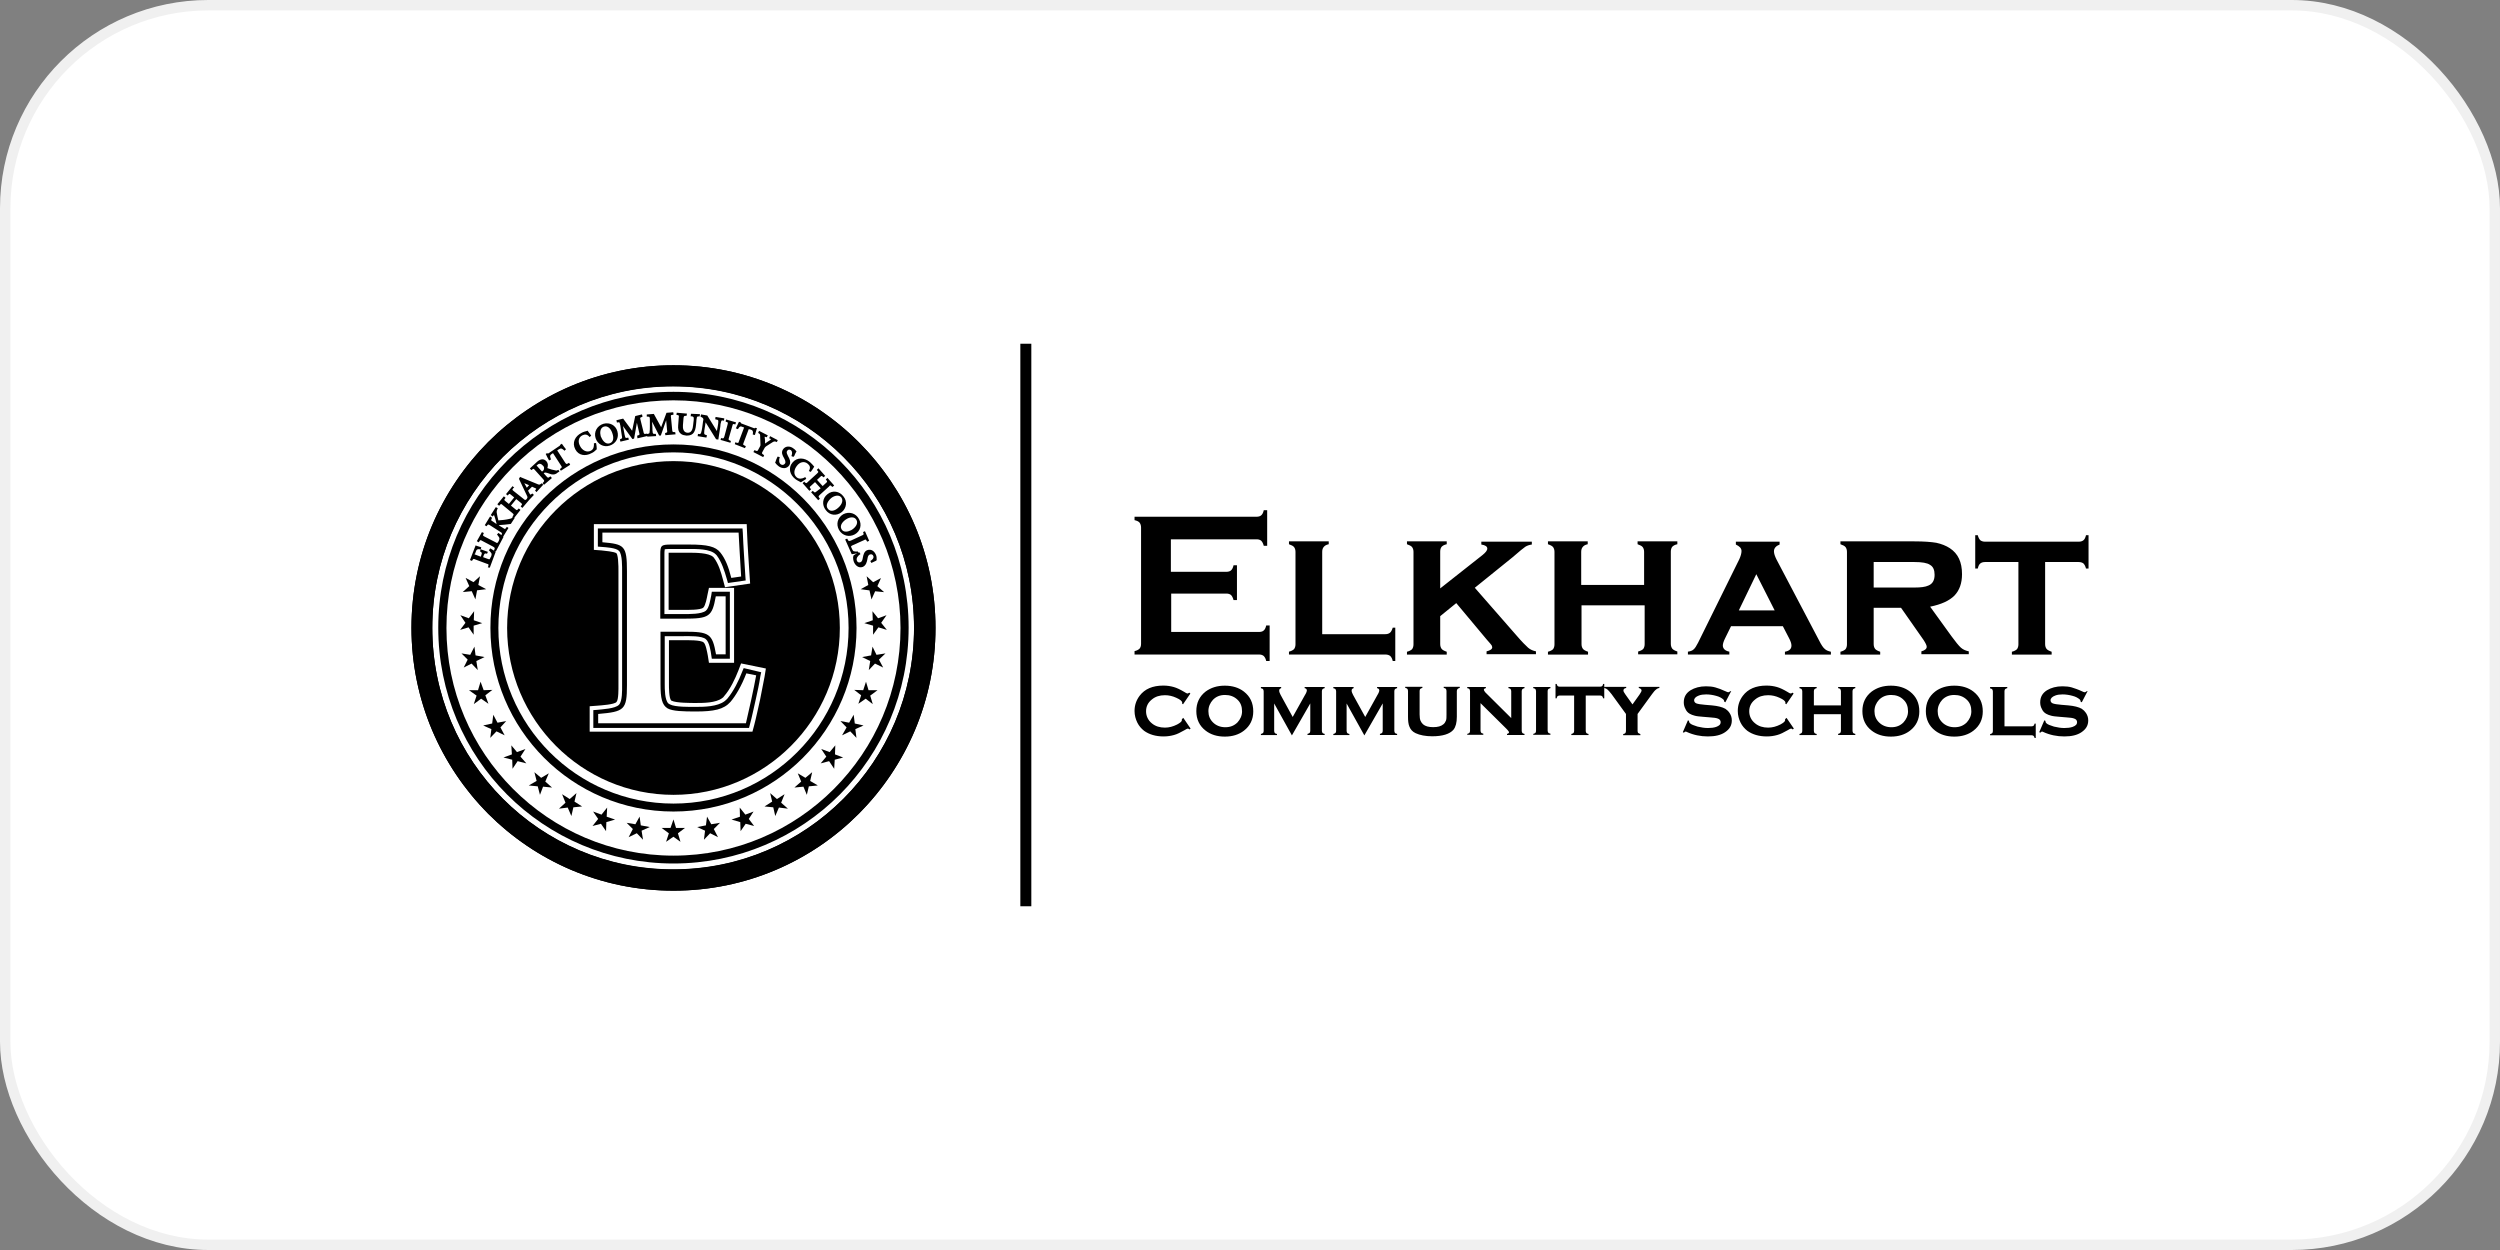 <svg xmlns="http://www.w3.org/2000/svg" width="240" height="120" viewBox="0 0 240 120" fill="none"><rect x="0" y="0" width="240" height="120" fill="#808080" stroke="none"/><rect x="0.5" y="0.5" width="239" height="119" rx="19.5" fill="white"></rect><rect x="0.5" y="0.5" width="239" height="119" rx="19.5" stroke="#F0F0F0"></rect><g clip-path="url(#clip0_7839_2874)"><path fill-rule="evenodd" clip-rule="evenodd" d="M112.435 57.029V60.667H120.878C121.069 60.667 121.229 60.614 121.313 60.53C121.42 60.446 121.504 60.286 121.557 60.042H121.886V63.459H121.557C121.504 63.215 121.42 63.078 121.313 62.971C121.206 62.887 121.069 62.834 120.878 62.834H108.916V62.506C109.16 62.452 109.297 62.368 109.404 62.262C109.488 62.155 109.542 62.017 109.542 61.796V50.644C109.542 50.453 109.488 50.293 109.404 50.179C109.32 50.072 109.16 49.988 108.916 49.934V49.606H120.641C120.832 49.606 120.992 49.553 121.076 49.469C121.183 49.385 121.267 49.225 121.321 48.981H121.649V52.398H121.321C121.267 52.185 121.183 52.017 121.076 51.91C120.97 51.826 120.832 51.773 120.641 51.773H112.404V54.893H117.74C117.931 54.893 118.092 54.839 118.176 54.755C118.282 54.672 118.366 54.511 118.42 54.267H118.748V57.608H118.42C118.366 57.395 118.282 57.227 118.176 57.12C118.069 57.036 117.931 56.983 117.74 56.983H112.435V57.029ZM126.916 60.881H132.978C133.191 60.881 133.329 60.828 133.436 60.744C133.543 60.66 133.627 60.499 133.703 60.255H133.947V63.459H133.703C133.65 63.215 133.566 63.078 133.459 62.971C133.352 62.887 133.191 62.834 133.001 62.834H123.741V62.559C123.954 62.506 124.122 62.422 124.229 62.315C124.313 62.208 124.367 62.04 124.367 61.857V52.978C124.367 52.787 124.313 52.627 124.229 52.52C124.145 52.414 123.985 52.33 123.741 52.246V51.971H127.558V52.246C127.313 52.299 127.176 52.383 127.069 52.52C126.985 52.627 126.932 52.764 126.932 52.978V60.881H126.916ZM139.802 57.898L138.26 59.149V61.834C138.26 62.025 138.314 62.185 138.398 62.292C138.482 62.399 138.642 62.483 138.886 62.567V62.841H135.069V62.567C135.283 62.513 135.451 62.429 135.558 62.323C135.642 62.216 135.695 62.048 135.695 61.865V52.978C135.695 52.787 135.642 52.627 135.558 52.52C135.474 52.414 135.314 52.33 135.069 52.246V51.971H138.886V52.246C138.642 52.299 138.505 52.383 138.398 52.49C138.314 52.597 138.26 52.734 138.26 52.955V56.487L142.322 53.283C142.619 53.039 142.78 52.849 142.78 52.658C142.78 52.467 142.589 52.33 142.207 52.276V52.002H147.055V52.276C146.81 52.307 146.597 52.383 146.429 52.49C146.268 52.597 145.864 52.925 145.207 53.497L141.581 56.426L145.589 61.011C146.1 61.606 146.482 61.987 146.696 62.178C146.91 62.368 147.185 62.475 147.452 62.529V62.803H142.711V62.529C143.062 62.445 143.253 62.315 143.253 62.147C143.253 62.094 143.223 62.01 143.2 61.956C143.169 61.903 143.009 61.712 142.742 61.415L139.802 57.898ZM157.864 58.112H151.826V61.834C151.826 62.025 151.879 62.185 151.963 62.292C152.047 62.399 152.208 62.483 152.452 62.567V62.841H148.604V62.567C148.818 62.513 148.986 62.429 149.093 62.323C149.177 62.216 149.23 62.048 149.23 61.865V52.978C149.23 52.787 149.177 52.627 149.093 52.52C149.009 52.414 148.849 52.33 148.604 52.246V51.971H152.421V52.246C152.177 52.299 152.04 52.383 151.933 52.52C151.849 52.627 151.795 52.764 151.795 52.978V56.151H157.834V52.978C157.834 52.787 157.78 52.627 157.696 52.52C157.612 52.414 157.452 52.33 157.208 52.246V51.971H161.025V52.246C160.781 52.299 160.643 52.383 160.536 52.49C160.452 52.597 160.399 52.764 160.399 52.955V61.804C160.399 61.995 160.452 62.155 160.536 62.269C160.62 62.376 160.781 62.46 161.025 62.544V62.819H157.261V62.544C157.475 62.49 157.643 62.407 157.75 62.3C157.834 62.193 157.887 62.025 157.887 61.842V58.12H157.864V58.112ZM171.155 60.118H166.178L165.605 61.285C165.468 61.56 165.391 61.804 165.391 61.964C165.391 62.262 165.605 62.483 166.017 62.559V62.834H162.04V62.559C162.284 62.529 162.475 62.452 162.582 62.346C162.72 62.239 162.849 62.017 163.017 61.697L166.972 53.688C167.109 53.39 167.185 53.115 167.185 52.902C167.185 52.627 166.995 52.444 166.643 52.276V52.002H170.842V52.276C170.491 52.414 170.3 52.627 170.3 52.925C170.3 53.138 170.384 53.39 170.544 53.71L174.629 61.476C174.842 61.911 175.033 62.185 175.171 62.292C175.308 62.429 175.499 62.506 175.766 62.567V62.841H171.354V62.567C171.789 62.483 171.98 62.292 171.98 61.972C171.98 61.781 171.896 61.537 171.735 61.239L171.155 60.118ZM170.369 58.6L168.605 55.122L166.926 58.6H170.369ZM179.873 58.386V61.834C179.873 62.025 179.927 62.185 180.011 62.292C180.094 62.399 180.255 62.483 180.499 62.567V62.841H176.682V62.567C176.896 62.513 177.064 62.429 177.171 62.323C177.255 62.216 177.308 62.048 177.308 61.865V52.978C177.308 52.787 177.255 52.627 177.171 52.52C177.087 52.414 176.926 52.33 176.682 52.246V51.971H183.774C184.698 51.971 185.4 52.025 185.889 52.108C186.377 52.215 186.812 52.383 187.186 52.627C187.973 53.146 188.354 53.955 188.354 55.122C188.354 55.991 188.11 56.67 187.622 57.181C187.133 57.669 186.377 58.02 185.293 58.242L187.354 61.094C187.736 61.613 188.034 61.987 188.248 62.178C188.461 62.368 188.736 62.475 189.003 62.529V62.803H184.453V62.529C184.782 62.445 184.965 62.285 184.965 62.094C184.965 61.956 184.858 61.743 184.667 61.445L182.499 58.348H179.873V58.386ZM179.873 56.403H183.797C184.392 56.403 184.828 56.35 185.125 56.212C185.53 56.052 185.721 55.694 185.721 55.183C185.721 54.717 185.583 54.397 185.286 54.229C185.018 54.038 184.499 53.955 183.797 53.955H179.873V56.403ZM196.332 53.955V61.834C196.332 62.025 196.385 62.185 196.469 62.292C196.553 62.399 196.714 62.483 196.958 62.567V62.841H193.141V62.567C193.355 62.513 193.523 62.429 193.629 62.323C193.713 62.216 193.767 62.048 193.767 61.865V53.955H190.568C190.355 53.955 190.217 54.008 190.11 54.092C190.003 54.176 189.919 54.336 189.866 54.58H189.622V51.376H189.866C189.919 51.59 190.003 51.758 190.11 51.864C190.217 51.948 190.377 52.002 190.568 52.002H199.553C199.767 52.002 199.905 51.948 200.011 51.864C200.118 51.781 200.202 51.62 200.256 51.376H200.5V54.58H200.256C200.202 54.367 200.118 54.199 200.011 54.092C199.905 54.008 199.744 53.955 199.553 53.955H196.332Z" fill="black"></path><path fill-rule="evenodd" clip-rule="evenodd" d="M113.595 68.913L114.297 69.943L114.191 70.027C114.137 69.974 114.084 69.943 114.03 69.943C113.977 69.943 113.87 69.997 113.702 70.103C113.32 70.317 113 70.485 112.702 70.561C112.404 70.645 112.076 70.698 111.702 70.698C110.946 70.698 110.32 70.508 109.832 70.157C109.564 69.943 109.343 69.692 109.183 69.371C109.022 69.043 108.916 68.662 108.916 68.257C108.916 67.716 109.076 67.228 109.404 66.793C109.893 66.144 110.648 65.816 111.679 65.816C112.061 65.816 112.381 65.87 112.679 65.954C112.977 66.038 113.305 66.198 113.679 66.419C113.839 66.526 113.946 66.579 114.007 66.579C114.038 66.579 114.091 66.549 114.168 66.495L114.275 66.579L113.572 67.609L113.488 67.556C113.488 67.525 113.488 67.502 113.488 67.502C113.488 67.472 113.488 67.449 113.488 67.449C113.488 67.312 113.297 67.151 112.916 66.984C112.565 66.823 112.213 66.74 111.832 66.74C111.32 66.74 110.908 66.877 110.587 67.144C110.206 67.441 110.022 67.823 110.022 68.28C110.022 68.738 110.213 69.15 110.587 69.448C110.916 69.722 111.343 69.852 111.832 69.852C112.236 69.852 112.618 69.745 113 69.554C113.297 69.394 113.458 69.257 113.458 69.15C113.458 69.15 113.458 69.097 113.458 69.043L113.595 68.913ZM117.58 65.824C118.313 65.824 118.931 66.015 119.42 66.396C120.015 66.862 120.313 67.479 120.313 68.296C120.313 69.058 120.015 69.684 119.42 70.142C118.931 70.523 118.313 70.714 117.58 70.714C116.847 70.714 116.229 70.523 115.74 70.142C115.145 69.684 114.847 69.058 114.847 68.265C114.847 67.479 115.145 66.854 115.74 66.389C116.252 66.015 116.847 65.824 117.58 65.824ZM117.603 66.717C117.114 66.717 116.74 66.877 116.443 67.182C116.175 67.479 116.007 67.83 116.007 68.265C116.007 68.7 116.145 69.051 116.443 69.348C116.74 69.646 117.145 69.814 117.633 69.814C118.122 69.814 118.496 69.653 118.801 69.348C119.069 69.051 119.237 68.7 119.237 68.288C119.237 67.823 119.099 67.449 118.801 67.174C118.473 66.854 118.061 66.717 117.603 66.717ZM124.023 70.599L122.321 67.533V70.165C122.321 70.248 122.351 70.325 122.374 70.355C122.405 70.409 122.481 70.439 122.588 70.462V70.569H121.046V70.462C121.153 70.431 121.206 70.409 121.26 70.355C121.29 70.302 121.313 70.248 121.313 70.165V66.366C121.313 66.282 121.283 66.206 121.26 66.175C121.229 66.122 121.153 66.091 121.046 66.068V65.954H122.993V66.061C122.855 66.114 122.802 66.167 122.802 66.305C122.802 66.411 122.855 66.549 122.939 66.709L124.099 68.83L125.267 66.74C125.405 66.526 125.458 66.358 125.458 66.274C125.458 66.167 125.374 66.083 125.245 66.061V65.954H127.168V66.061C127.061 66.091 127.008 66.114 126.955 66.167C126.924 66.221 126.901 66.274 126.901 66.358V70.157C126.901 70.241 126.932 70.317 126.955 70.348C126.985 70.401 127.061 70.431 127.168 70.454V70.561H125.519V70.454C125.626 70.424 125.68 70.401 125.733 70.348C125.764 70.294 125.787 70.241 125.787 70.157V67.525L124.023 70.599ZM130.978 70.599L129.275 67.533V70.165C129.275 70.248 129.306 70.325 129.329 70.355C129.359 70.409 129.436 70.439 129.542 70.462V70.569H128V70.462C128.107 70.431 128.161 70.409 128.214 70.355C128.245 70.302 128.268 70.248 128.268 70.165V66.366C128.268 66.282 128.237 66.206 128.214 66.175C128.184 66.122 128.107 66.091 128 66.068V65.954H129.947V66.061C129.81 66.114 129.756 66.167 129.756 66.305C129.756 66.411 129.81 66.549 129.894 66.709L131.062 68.83L132.222 66.74C132.359 66.526 132.413 66.358 132.413 66.274C132.413 66.167 132.329 66.083 132.199 66.061V65.954H134.123V66.061C134.016 66.091 133.963 66.114 133.909 66.167C133.879 66.221 133.856 66.274 133.856 66.358V70.157C133.856 70.241 133.886 70.317 133.909 70.348C133.94 70.401 134.016 70.431 134.123 70.454V70.561H132.474V70.454C132.581 70.424 132.634 70.401 132.688 70.348C132.718 70.294 132.741 70.241 132.741 70.157V67.525L130.978 70.599ZM139.856 66.335V68.807C139.856 69.379 139.749 69.783 139.528 70.058C139.177 70.462 138.497 70.683 137.497 70.683C136.848 70.683 136.306 70.576 135.902 70.386C135.604 70.248 135.413 70.035 135.306 69.76C135.199 69.516 135.169 69.188 135.169 68.807V66.335C135.169 66.251 135.138 66.175 135.115 66.144C135.085 66.091 135.008 66.061 134.901 66.038V65.931H136.55V66.038C136.444 66.068 136.39 66.091 136.337 66.144C136.306 66.198 136.283 66.251 136.283 66.335V68.585C136.283 68.86 136.314 69.051 136.367 69.18C136.421 69.318 136.505 69.425 136.611 69.531C136.825 69.722 137.154 69.806 137.589 69.806C138.024 69.806 138.344 69.722 138.566 69.531C138.673 69.448 138.757 69.318 138.81 69.18C138.864 69.043 138.864 68.853 138.864 68.585V66.335C138.864 66.251 138.833 66.175 138.81 66.144C138.78 66.091 138.703 66.061 138.596 66.038V65.931H140.138V66.038C140.032 66.068 139.978 66.091 139.925 66.144C139.886 66.206 139.856 66.259 139.856 66.335ZM142.131 67.502V70.134C142.131 70.218 142.161 70.294 142.184 70.325C142.215 70.378 142.291 70.409 142.398 70.431V70.538H140.856V70.454C140.963 70.424 141.016 70.401 141.07 70.348C141.1 70.294 141.123 70.241 141.123 70.157V66.358C141.123 66.274 141.093 66.198 141.07 66.167C141.039 66.114 140.963 66.083 140.856 66.061V65.954H142.642V66.061C142.505 66.091 142.451 66.144 142.451 66.221C142.451 66.274 142.505 66.358 142.589 66.465L145.078 68.936V66.358C145.078 66.274 145.047 66.198 145.024 66.167C144.994 66.114 144.917 66.083 144.81 66.061V65.954H146.352V66.061C146.246 66.091 146.192 66.114 146.139 66.167C146.108 66.221 146.085 66.274 146.085 66.358V70.157C146.085 70.241 146.116 70.317 146.139 70.348C146.169 70.401 146.246 70.431 146.352 70.454V70.561H144.673V70.454C144.81 70.424 144.864 70.371 144.864 70.294C144.864 70.264 144.833 70.21 144.81 70.187C144.78 70.134 144.703 70.05 144.597 69.943L142.131 67.502ZM148.574 66.335V70.134C148.574 70.218 148.604 70.294 148.627 70.325C148.658 70.378 148.734 70.409 148.841 70.431V70.538H147.192V70.454C147.299 70.424 147.352 70.401 147.406 70.348C147.436 70.294 147.459 70.241 147.459 70.157V66.358C147.459 66.274 147.429 66.198 147.406 66.167C147.375 66.114 147.299 66.083 147.192 66.061V65.954H148.841V66.061C148.734 66.091 148.681 66.114 148.627 66.167C148.604 66.206 148.574 66.259 148.574 66.335ZM152.231 66.77V70.165C152.231 70.248 152.261 70.325 152.284 70.355C152.315 70.409 152.391 70.439 152.498 70.462V70.569H150.849V70.462C150.956 70.431 151.009 70.409 151.063 70.355C151.093 70.302 151.116 70.248 151.116 70.165V66.77H149.734C149.65 66.77 149.574 66.8 149.543 66.823C149.49 66.854 149.459 66.93 149.437 67.037H149.33V65.656H149.437C149.467 65.763 149.49 65.816 149.543 65.87C149.597 65.9 149.65 65.923 149.734 65.923H153.605C153.689 65.923 153.765 65.893 153.796 65.87C153.849 65.839 153.879 65.763 153.902 65.656H154.009V67.037H153.902C153.872 66.93 153.849 66.877 153.796 66.823C153.742 66.793 153.689 66.77 153.605 66.77H152.231ZM157.208 68.54L158.59 66.64C158.75 66.427 158.857 66.289 158.971 66.206C159.055 66.122 159.162 66.068 159.3 66.045V65.939H157.322V66.045C157.513 66.099 157.59 66.183 157.59 66.289C157.59 66.343 157.536 66.48 157.399 66.671L156.719 67.624L156.04 66.671C155.902 66.48 155.849 66.373 155.849 66.289C155.849 66.152 155.933 66.076 156.116 66.045V65.939H154.002V66.045C154.139 66.076 154.246 66.129 154.33 66.206C154.414 66.289 154.544 66.419 154.712 66.64L156.093 68.54V70.172C156.093 70.256 156.063 70.332 156.04 70.363C156.009 70.416 155.933 70.447 155.826 70.47V70.576H157.475V70.47C157.368 70.439 157.315 70.386 157.261 70.363C157.231 70.309 157.208 70.256 157.208 70.172V68.54ZM166.201 66.335L165.636 67.418L165.529 67.365C165.529 67.281 165.498 67.205 165.445 67.151C165.285 67.014 165.063 66.877 164.743 66.8C164.445 66.717 164.117 66.663 163.796 66.663C163.529 66.663 163.285 66.694 163.094 66.77C162.796 66.877 162.636 67.045 162.636 67.228C162.636 67.365 162.72 67.472 162.849 67.525C162.987 67.579 163.285 67.632 163.689 67.662L164.338 67.716C164.903 67.769 165.338 67.876 165.636 68.044C165.796 68.151 165.934 68.288 166.04 68.448C166.178 68.662 166.254 68.883 166.254 69.158C166.254 69.646 166.04 69.997 165.605 70.294C165.201 70.569 164.659 70.698 163.956 70.698C163.254 70.698 162.575 70.561 161.926 70.264C161.872 70.233 161.842 70.233 161.819 70.233C161.765 70.233 161.712 70.264 161.658 70.34L161.552 70.287L162.04 69.15L162.147 69.203C162.147 69.234 162.147 69.234 162.147 69.234C162.147 69.318 162.178 69.371 162.231 69.425C162.368 69.562 162.613 69.638 162.964 69.753C163.315 69.837 163.643 69.89 163.964 69.89C164.262 69.89 164.529 69.859 164.75 69.783C165.048 69.676 165.185 69.539 165.185 69.325C165.185 69.165 165.079 69.028 164.888 68.975C164.75 68.921 164.506 68.891 164.155 68.868L163.506 68.814C163.155 68.784 162.88 68.761 162.697 68.707C162.506 68.654 162.346 68.601 162.208 68.517C162.017 68.41 161.88 68.242 161.804 68.059C161.697 67.868 161.643 67.655 161.643 67.434C161.643 66.915 161.857 66.541 162.292 66.266C162.697 66.022 163.185 65.885 163.781 65.885C164.109 65.885 164.407 65.916 164.674 65.992C164.941 66.068 165.269 66.183 165.674 66.373C165.781 66.427 165.865 66.457 165.918 66.457C165.972 66.457 166.025 66.427 166.079 66.373L166.201 66.335ZM171.506 68.913L172.209 69.943L172.102 70.027C172.048 69.974 171.995 69.943 171.941 69.943C171.888 69.943 171.781 69.997 171.613 70.103C171.231 70.317 170.911 70.485 170.613 70.561C170.315 70.645 169.987 70.698 169.613 70.698C168.857 70.698 168.231 70.508 167.743 70.157C167.476 69.943 167.254 69.692 167.094 69.371C166.934 69.043 166.827 68.662 166.827 68.257C166.827 67.716 166.987 67.228 167.315 66.793C167.804 66.144 168.56 65.816 169.59 65.816C169.972 65.816 170.292 65.87 170.59 65.954C170.888 66.038 171.216 66.198 171.59 66.419C171.751 66.526 171.857 66.579 171.919 66.579C171.949 66.579 172.002 66.549 172.079 66.495L172.186 66.579L171.483 67.609L171.399 67.556C171.399 67.525 171.399 67.502 171.399 67.502C171.399 67.472 171.399 67.449 171.399 67.449C171.399 67.312 171.209 67.151 170.827 66.984C170.476 66.823 170.125 66.74 169.743 66.74C169.231 66.74 168.819 66.877 168.499 67.144C168.117 67.441 167.926 67.823 167.926 68.28C167.926 68.738 168.117 69.15 168.499 69.448C168.827 69.722 169.254 69.852 169.743 69.852C170.147 69.852 170.529 69.745 170.911 69.554C171.209 69.394 171.369 69.257 171.369 69.15C171.369 69.15 171.369 69.097 171.369 69.043L171.506 68.913ZM176.728 68.563H174.132V70.165C174.132 70.248 174.163 70.325 174.186 70.355C174.216 70.409 174.293 70.439 174.4 70.462V70.569H172.751V70.462C172.857 70.431 172.911 70.409 172.964 70.355C172.995 70.302 173.018 70.248 173.018 70.165V66.366C173.018 66.282 172.987 66.206 172.964 66.175C172.934 66.122 172.857 66.091 172.751 66.068V65.954H174.4V66.061C174.293 66.091 174.239 66.114 174.186 66.167C174.155 66.221 174.132 66.274 174.132 66.358V67.716H176.728V66.358C176.728 66.274 176.697 66.198 176.674 66.167C176.644 66.114 176.568 66.083 176.461 66.061V65.954H178.11V66.061C178.003 66.091 177.949 66.114 177.896 66.167C177.865 66.221 177.842 66.274 177.842 66.358V70.157C177.842 70.241 177.873 70.317 177.896 70.348C177.926 70.401 178.003 70.431 178.11 70.454V70.561H176.461V70.454C176.568 70.424 176.621 70.401 176.674 70.348C176.705 70.294 176.728 70.241 176.728 70.157V68.563ZM181.522 65.824C182.255 65.824 182.873 66.015 183.362 66.396C183.957 66.862 184.255 67.479 184.255 68.296C184.255 69.058 183.957 69.684 183.362 70.142C182.873 70.523 182.255 70.714 181.522 70.714C180.789 70.714 180.171 70.523 179.682 70.142C179.087 69.684 178.789 69.058 178.789 68.265C178.789 67.479 179.087 66.854 179.682 66.389C180.194 66.015 180.789 65.824 181.522 65.824ZM181.553 66.717C181.064 66.717 180.69 66.877 180.385 67.182C180.117 67.479 179.949 67.83 179.949 68.265C179.949 68.7 180.087 69.051 180.385 69.348C180.682 69.646 181.087 69.814 181.575 69.814C182.064 69.814 182.438 69.653 182.736 69.348C183.003 69.051 183.171 68.7 183.171 68.288C183.171 67.823 183.034 67.449 182.736 67.174C182.415 66.854 182.011 66.717 181.553 66.717ZM187.614 65.824C188.347 65.824 188.965 66.015 189.454 66.396C190.049 66.862 190.347 67.479 190.347 68.296C190.347 69.058 190.049 69.684 189.454 70.142C188.965 70.523 188.347 70.714 187.614 70.714C186.881 70.714 186.263 70.523 185.774 70.142C185.179 69.684 184.881 69.058 184.881 68.265C184.881 67.479 185.179 66.854 185.774 66.389C186.263 66.015 186.881 65.824 187.614 65.824ZM187.614 66.717C187.125 66.717 186.751 66.877 186.454 67.182C186.186 67.479 186.018 67.83 186.018 68.265C186.018 68.7 186.156 69.051 186.454 69.348C186.751 69.646 187.156 69.814 187.644 69.814C188.133 69.814 188.507 69.653 188.812 69.348C189.08 69.051 189.248 68.7 189.248 68.288C189.248 67.823 189.11 67.449 188.812 67.174C188.477 66.854 188.072 66.717 187.614 66.717ZM192.431 69.73H195.026C195.11 69.73 195.187 69.699 195.217 69.676C195.248 69.646 195.301 69.57 195.324 69.463H195.431V70.851H195.324C195.294 70.744 195.271 70.691 195.217 70.638C195.164 70.607 195.11 70.584 195.026 70.584H191.049V70.477C191.156 70.447 191.21 70.424 191.263 70.371C191.293 70.317 191.316 70.264 191.316 70.18V66.381C191.316 66.297 191.286 66.221 191.263 66.19C191.232 66.137 191.156 66.106 191.049 66.083V65.954H192.698V66.061C192.591 66.091 192.538 66.114 192.484 66.167C192.454 66.221 192.431 66.274 192.431 66.358V69.73ZM200.416 66.335L199.851 67.418L199.744 67.365C199.744 67.281 199.714 67.205 199.66 67.151C199.5 67.014 199.279 66.877 198.958 66.8C198.66 66.717 198.332 66.663 198.011 66.663C197.744 66.663 197.5 66.694 197.309 66.77C197.011 66.877 196.851 67.045 196.851 67.228C196.851 67.365 196.935 67.472 197.065 67.525C197.202 67.579 197.5 67.632 197.904 67.662L198.553 67.716C199.126 67.769 199.553 67.876 199.851 68.044C200.011 68.151 200.149 68.288 200.256 68.448C200.393 68.662 200.47 68.883 200.47 69.158C200.47 69.646 200.256 69.997 199.821 70.294C199.416 70.569 198.874 70.698 198.172 70.698C197.469 70.698 196.79 70.561 196.141 70.264C196.088 70.233 196.057 70.233 196.034 70.233C195.981 70.233 195.927 70.264 195.874 70.34L195.767 70.287L196.256 69.15L196.362 69.203C196.362 69.234 196.362 69.234 196.362 69.234C196.362 69.318 196.393 69.371 196.446 69.425C196.584 69.562 196.828 69.638 197.179 69.753C197.53 69.837 197.859 69.89 198.179 69.89C198.477 69.89 198.744 69.859 198.966 69.783C199.263 69.676 199.401 69.539 199.401 69.325C199.401 69.165 199.294 69.028 199.103 68.975C198.966 68.921 198.721 68.891 198.37 68.868L197.721 68.814C197.37 68.784 197.095 68.761 196.912 68.707C196.721 68.654 196.561 68.601 196.424 68.517C196.233 68.41 196.095 68.242 196.019 68.059C195.912 67.868 195.859 67.655 195.859 67.434C195.859 66.915 196.072 66.541 196.507 66.266C196.912 66.022 197.401 65.885 197.996 65.885C198.324 65.885 198.622 65.916 198.889 65.992C199.156 66.076 199.485 66.183 199.889 66.373C199.996 66.427 200.08 66.457 200.134 66.457C200.187 66.457 200.24 66.427 200.294 66.373L200.416 66.335Z" fill="black"></path><path d="M99.007 33H97.953V87H99.007V33Z" fill="black"></path><path d="M64.654 35.067C71.585 35.067 77.868 37.89 82.441 42.452C86.991 47.013 89.808 53.314 89.808 60.286C89.808 67.236 86.991 73.536 82.441 78.121C77.891 82.683 71.608 85.505 64.654 85.505C57.699 85.505 51.44 82.683 46.867 78.121C42.317 73.529 39.5 67.205 39.5 60.256C39.5 53.276 42.317 47.005 46.867 42.421C51.409 37.89 57.692 35.067 64.654 35.067ZM80.975 43.863C76.807 39.682 71.013 37.074 64.623 37.074C58.234 37.074 52.47 39.652 48.271 43.863C44.103 48.074 41.5 53.856 41.5 60.263C41.5 66.671 44.073 72.453 48.271 76.664C52.44 80.844 58.234 83.453 64.623 83.453C71.013 83.453 76.777 80.875 80.975 76.664C85.143 72.484 87.747 66.671 87.747 60.263C87.747 53.856 85.174 48.066 80.975 43.863Z" fill="black"></path><path d="M62.135 41.658H62.165C62.272 41.628 62.356 41.628 62.356 41.521C62.387 41.33 62.387 41.139 62.387 40.949V40.323C62.387 40.27 62.387 40.049 62.333 40.026C62.303 39.995 62.173 39.995 62.142 39.995H62.089V39.789L62.768 39.736L63.471 41.01L63.982 39.629L64.631 39.576L64.662 39.789L64.608 39.82C64.364 39.85 64.394 39.85 64.417 40.094L64.524 41.208C64.555 41.452 64.524 41.483 64.768 41.483H64.822L64.852 41.696L63.875 41.78L63.845 41.567H63.875C64.089 41.513 64.066 41.483 64.036 41.269L63.952 40.346L63.44 41.811H63.28L62.6 40.483L62.631 41.056C62.631 41.216 62.631 41.384 62.661 41.544C62.692 41.681 62.799 41.651 62.906 41.651H62.959L62.99 41.864L62.15 41.917L62.12 41.864L61.196 42.078L61.165 41.834L61.219 41.803C61.432 41.75 61.41 41.719 61.356 41.506L61.142 40.583L60.875 42.101L60.715 42.154L59.806 40.903L59.913 41.475C59.944 41.635 59.967 41.803 60.02 41.963C60.051 42.07 60.157 42.047 60.264 42.017H60.318L60.371 42.207L59.562 42.398L59.509 42.184L59.562 42.154C59.646 42.123 59.722 42.101 59.722 41.994C59.692 41.803 59.669 41.612 59.638 41.452L59.554 40.857C59.524 40.804 59.501 40.583 59.471 40.56C59.417 40.529 59.31 40.529 59.28 40.56H59.226L59.173 40.346L59.822 40.186L60.684 41.353L60.982 39.942L61.631 39.782L61.684 39.995L61.631 40.026C61.417 40.11 61.44 40.079 61.493 40.323L61.761 41.407C61.814 41.62 61.791 41.681 62.028 41.651L62.081 41.62L62.135 41.658ZM49.378 49.698L49.409 49.729L49.058 50.27L49.027 50.301C48.645 50.354 48.294 50.385 47.943 50.408C47.913 50.408 47.89 50.408 47.89 50.438L48.294 50.682C48.485 50.82 48.485 50.82 48.623 50.629L48.653 50.575L48.813 50.682L48.302 51.521L48.111 51.415L48.142 51.361C48.226 51.17 48.195 51.17 48.035 51.064L47.058 50.438C46.867 50.331 46.867 50.301 46.729 50.492L46.699 50.522L46.539 50.415L47.05 49.576L47.241 49.714L47.21 49.767C47.126 49.958 47.126 49.958 47.317 50.065L47.668 50.309C47.668 50.255 47.638 50.171 47.638 50.148C47.584 49.935 47.531 49.714 47.447 49.5C47.447 49.469 47.416 49.469 47.416 49.447C47.386 49.447 47.386 49.477 47.386 49.477L47.302 49.584L47.111 49.447L47.6 48.684L47.791 48.791L47.76 48.844C47.676 49.035 47.653 49.119 47.707 49.332C47.737 49.546 47.791 49.736 47.844 49.958C48.195 49.927 48.546 49.904 48.875 49.82C49.012 49.79 49.119 49.79 49.203 49.66L49.233 49.63L49.203 49.599L49.233 49.546C49.34 49.386 49.34 49.386 49.18 49.248L48.256 48.485C48.096 48.348 48.096 48.348 47.959 48.516L47.905 48.546L47.745 48.409L48.371 47.646L48.531 47.784L48.501 47.837C48.363 47.997 48.394 47.997 48.554 48.135L48.852 48.379L49.363 47.753L49.065 47.509C48.905 47.372 48.905 47.372 48.768 47.539L48.737 47.57L48.577 47.433L49.203 46.67L49.363 46.807L49.279 46.861C49.142 47.021 49.172 47.021 49.333 47.158L50.256 47.89C50.417 48.028 50.417 48.028 50.554 47.921C50.691 47.73 50.638 47.707 50.554 47.517L49.821 45.968L49.928 45.777L49.981 45.808C50.493 46.022 51.035 46.243 51.554 46.456C51.745 46.54 51.798 46.563 51.959 46.426L52.012 46.395L52.15 46.533L51.501 47.242L51.363 47.082L51.394 47.051C51.424 47.021 51.478 46.944 51.478 46.914C51.447 46.883 51.424 46.883 51.424 46.883C51.287 46.83 51.18 46.777 51.073 46.723L50.691 47.105C50.745 47.189 50.798 47.295 50.852 47.402C50.936 47.539 50.936 47.486 51.066 47.402L51.096 47.372L51.256 47.509L50.798 47.997L50.149 48.76L49.989 48.623L50.02 48.569C50.157 48.379 50.157 48.409 49.966 48.241L49.562 47.913L49.05 48.539L49.455 48.867C49.615 49.004 49.615 49.004 49.752 48.867L49.806 48.813L49.966 48.951L49.378 49.698ZM45.561 53.2C45.561 53.23 45.592 53.23 45.592 53.23L46.157 53.444L46.21 53.283C46.264 53.093 46.294 53.07 46.126 52.956L46.073 52.925L46.157 52.734L46.836 52.978L46.752 53.169L46.699 53.139C46.508 53.108 46.508 53.169 46.432 53.329L46.378 53.489L46.813 53.65C46.867 53.68 46.974 53.703 47.004 53.68C47.058 53.627 47.088 53.489 47.142 53.436C47.172 53.352 47.226 53.222 47.172 53.108C47.119 53.024 47.035 52.948 46.981 52.864L46.928 52.834L47.065 52.643L47.119 52.673C47.256 52.757 47.416 52.864 47.554 52.948L47.584 52.978L47.02 54.496L46.829 54.466L46.859 54.413C46.913 54.199 46.943 54.168 46.722 54.115L45.638 53.711C45.447 53.627 45.447 53.627 45.34 53.795L45.309 53.848L45.119 53.764L45.661 52.353L45.714 52.383C45.852 52.437 45.981 52.467 46.149 52.521L46.203 52.551L46.149 52.742H46.096C46.012 52.711 45.905 52.711 45.829 52.742C45.745 52.773 45.691 52.902 45.668 52.986L45.615 53.146C45.561 53.146 45.561 53.169 45.561 53.2ZM47.707 51.323L47.844 51.163L47.897 51.193C48.035 51.277 48.165 51.407 48.302 51.521L48.333 51.552L47.6 52.94L47.409 52.856L47.439 52.803C47.523 52.612 47.523 52.589 47.333 52.475L46.294 51.926C46.103 51.819 46.103 51.819 45.997 52.01L45.966 52.063L45.775 51.956L46.264 51.087L46.455 51.17L46.424 51.224C46.34 51.415 46.34 51.415 46.531 51.521L47.584 52.063C47.615 52.094 47.722 52.147 47.745 52.116C47.798 52.086 47.852 51.979 47.882 51.926C47.913 51.842 47.966 51.735 47.936 51.628C47.905 51.544 47.798 51.438 47.745 51.354L47.707 51.323ZM52.195 45.434L52.462 45.732C52.6 45.892 52.623 45.892 52.791 45.762L52.844 45.732L52.982 45.892L52.226 46.54L52.088 46.38L52.142 46.327C52.279 46.166 52.279 46.166 52.142 45.999L51.356 45.129C51.218 44.969 51.218 44.969 51.058 45.099L51.004 45.129L50.867 44.969L51.516 44.374C51.653 44.236 51.814 44.13 52.005 44.099C52.195 44.069 52.333 44.153 52.462 44.29C52.623 44.481 52.623 44.694 52.547 44.938C52.684 44.992 52.814 45.022 52.951 45.076C53.089 45.106 53.195 45.129 53.333 45.16C53.417 45.19 53.493 45.16 53.547 45.129L53.6 45.099L53.707 45.259L53.653 45.289C53.623 45.32 53.6 45.343 53.569 45.343C53.356 45.533 53.188 45.587 52.92 45.533C52.73 45.48 52.569 45.396 52.409 45.373C52.302 45.35 52.249 45.381 52.195 45.434ZM53.493 43.237L54.249 44.404C54.386 44.595 54.386 44.565 54.577 44.458L54.631 44.427L54.737 44.618L53.844 45.19L53.737 45.03L53.791 44.999C53.951 44.862 53.982 44.862 53.844 44.671L53.089 43.504L53.035 43.535C52.982 43.565 52.821 43.672 52.821 43.748C52.791 43.832 52.852 43.962 52.875 44.046L52.905 44.099L52.714 44.206L52.684 44.153C52.6 43.992 52.493 43.825 52.417 43.634L52.386 43.581L52.524 43.497L52.554 43.527C52.608 43.558 52.638 43.527 52.691 43.497L53.692 42.818C53.745 42.787 53.776 42.764 53.776 42.711L53.806 42.68L53.944 42.596L53.974 42.65C54.081 42.81 54.188 42.947 54.302 43.085L54.333 43.138L54.172 43.275L54.142 43.222C54.089 43.169 53.982 43.085 53.898 43.062C53.814 43.031 53.707 43.115 53.63 43.146L53.493 43.237ZM56.989 42.558L57.203 42.528L57.234 42.581C57.264 42.718 57.287 42.932 57.287 43.1V43.13L57.257 43.161C57.119 43.298 56.959 43.436 56.768 43.512C56.226 43.809 55.547 43.756 55.226 43.13C54.898 42.505 55.196 41.879 55.822 41.559C56.012 41.452 56.15 41.422 56.364 41.368L56.394 41.338L56.425 41.368C56.531 41.506 56.615 41.643 56.722 41.773L56.753 41.826L56.593 41.963L56.562 41.91C56.371 41.696 56.157 41.666 55.883 41.803C55.501 42.017 55.478 42.452 55.692 42.833C55.883 43.214 56.318 43.481 56.722 43.268C56.989 43.13 57.02 42.886 57.02 42.619V42.566H56.989V42.558ZM57.936 40.682C58.532 40.522 59.096 40.819 59.264 41.391C59.455 42.017 59.127 42.589 58.532 42.779C57.936 42.97 57.371 42.642 57.18 42.07C56.989 41.468 57.31 40.873 57.936 40.682ZM67.196 39.759L67.165 39.972H67.112C67.005 39.972 66.921 39.972 66.898 40.079C66.868 40.217 66.845 40.377 66.845 40.514L66.814 40.812C66.784 41.109 66.73 41.407 66.517 41.628C66.356 41.788 66.112 41.818 65.891 41.818C65.7 41.788 65.486 41.765 65.349 41.628C65.104 41.437 65.081 41.109 65.104 40.842L65.158 40.11C65.188 39.866 65.188 39.866 64.967 39.835H64.936L64.967 39.621L65.944 39.705L65.913 39.919H65.86C65.646 39.919 65.646 39.95 65.616 40.163L65.562 40.812C65.532 41.139 65.616 41.521 65.998 41.544C66.402 41.574 66.509 41.162 66.54 40.812L66.57 40.537C66.601 40.4 66.601 40.239 66.601 40.102C66.57 39.995 66.463 39.965 66.356 39.965H66.303L66.333 39.721L67.196 39.759ZM67.738 40.544L67.654 41.086C67.624 41.246 67.601 41.414 67.601 41.574C67.601 41.712 67.685 41.734 67.814 41.765L67.868 41.795L67.814 42.009L66.975 41.872L67.005 41.658H67.059C67.165 41.689 67.249 41.689 67.303 41.551C67.356 41.391 67.387 41.223 67.41 41.063L67.494 40.438C67.524 40.354 67.547 40.247 67.494 40.163C67.44 40.079 67.387 40.079 67.303 40.026L67.249 39.995L67.303 39.782L67.898 39.888L68.822 41.384L68.906 40.918C68.937 40.758 68.96 40.59 68.96 40.43C68.96 40.293 68.853 40.293 68.715 40.27L68.662 40.239L68.692 40.026L69.532 40.163L69.501 40.377H69.448C69.341 40.346 69.257 40.346 69.234 40.461C69.181 40.621 69.15 40.789 69.15 40.949L68.96 42.2L68.746 42.169L67.738 40.544ZM70.12 42.505L69.173 42.23L69.227 42.04L69.28 42.07C69.471 42.101 69.471 42.101 69.547 41.879L69.845 40.766C69.898 40.552 69.898 40.552 69.708 40.491L69.654 40.461L69.708 40.27L70.654 40.544L70.601 40.735H70.547C70.356 40.682 70.356 40.682 70.303 40.895L69.975 42.032C69.921 42.223 69.921 42.223 70.112 42.307L70.166 42.337L70.12 42.505ZM71.876 41.2L71.387 42.505C71.303 42.718 71.334 42.696 71.547 42.802L71.601 42.833L71.517 43.024L70.54 42.642L70.593 42.452L70.647 42.482C70.86 42.535 70.891 42.566 70.944 42.345L71.433 41.04L71.349 41.01C71.265 40.979 71.105 40.903 71.051 40.956C70.967 40.987 70.891 41.117 70.86 41.17L70.83 41.2L70.639 41.117L70.669 41.063C70.754 40.903 70.83 40.735 70.914 40.544L70.944 40.491L71.105 40.544V40.575C71.135 40.628 71.158 40.659 71.189 40.659L72.349 41.094C72.402 41.124 72.433 41.124 72.486 41.094L72.517 41.063L72.677 41.117L72.647 41.17C72.593 41.33 72.54 41.551 72.486 41.712L72.456 41.765L72.265 41.712V41.681C72.296 41.597 72.296 41.468 72.265 41.384C72.234 41.3 72.105 41.246 72.021 41.223L71.876 41.2ZM73.448 42.581C73.609 42.474 73.776 42.337 73.96 42.23C73.96 42.2 74.013 42.177 74.013 42.177C74.013 42.146 73.929 42.093 73.876 42.093L73.845 42.062L73.929 41.872L74.662 42.253L74.578 42.444L74.525 42.413C74.364 42.36 74.311 42.36 74.143 42.467C73.952 42.604 73.738 42.711 73.547 42.848C73.494 42.902 73.463 42.902 73.41 42.986L73.219 43.336C73.112 43.527 73.112 43.527 73.303 43.664L73.357 43.695L73.273 43.886L72.326 43.397L72.433 43.207L72.486 43.237C72.7 43.321 72.7 43.344 72.815 43.13L72.975 42.833C73.005 42.779 73.005 42.749 73.005 42.673C73.005 42.398 72.975 42.154 72.975 41.91C72.975 41.719 72.975 41.666 72.815 41.582L72.784 41.551L72.868 41.361L73.708 41.795L73.601 41.986L73.547 41.956C73.517 41.956 73.463 41.925 73.41 41.925C73.41 41.956 73.41 41.979 73.41 41.979C73.448 42.146 73.448 42.368 73.448 42.581ZM76.158 43.863L75.967 43.779L75.998 43.725C76.051 43.535 76.082 43.344 75.914 43.207C75.777 43.123 75.647 43.153 75.563 43.291C75.456 43.451 75.593 43.642 75.647 43.779C75.807 44.053 75.945 44.351 75.784 44.648C75.54 45.03 75.105 44.999 74.784 44.786C74.7 44.732 74.624 44.648 74.54 44.572C74.509 44.519 74.456 44.488 74.433 44.435L74.403 44.404L74.433 44.374C74.464 44.236 74.57 43.992 74.624 43.886L74.654 43.832L74.868 43.886L74.838 43.939C74.784 44.13 74.754 44.458 74.975 44.587C75.112 44.671 75.242 44.641 75.357 44.504C75.464 44.343 75.357 44.153 75.273 43.985C75.112 43.71 74.975 43.443 75.166 43.146C75.38 42.818 75.792 42.795 76.112 43.008C76.25 43.092 76.357 43.199 76.441 43.306L76.471 43.336L76.441 43.367C76.357 43.504 76.303 43.642 76.25 43.771L76.158 43.863ZM77.296 45.785L77.403 45.976L77.349 46.006C77.212 46.09 77.052 46.197 76.914 46.281L76.883 46.311L76.853 46.281C76.693 46.197 76.471 46.09 76.341 45.983C75.83 45.579 75.639 44.923 76.074 44.412C76.51 43.87 77.235 43.924 77.754 44.359C77.914 44.496 78.021 44.633 78.135 44.763L78.166 44.793L78.135 44.847C78.052 44.984 77.975 45.121 77.868 45.251L77.838 45.304L77.647 45.221L77.677 45.167C77.815 44.892 77.761 44.702 77.54 44.519C77.189 44.221 76.754 44.381 76.51 44.709C76.242 45.038 76.128 45.526 76.479 45.823C76.723 46.014 76.968 45.961 77.212 45.854L77.296 45.785ZM78.784 46.876L78.242 46.281L77.861 46.632C77.7 46.769 77.7 46.769 77.83 46.929L77.861 46.983L77.7 47.12L77.052 46.388L77.212 46.227L77.242 46.281C77.403 46.418 77.403 46.418 77.571 46.25L78.433 45.465C78.594 45.304 78.594 45.304 78.464 45.167L78.41 45.114L78.571 44.954L79.219 45.686L79.059 45.823L79.029 45.793C78.868 45.655 78.868 45.655 78.731 45.793L78.433 46.067L78.975 46.662L79.273 46.388C79.433 46.25 79.433 46.25 79.326 46.09L79.273 46.037L79.433 45.877L80.082 46.609L79.922 46.746L79.868 46.716C79.708 46.556 79.708 46.556 79.571 46.716L78.708 47.501C78.548 47.662 78.548 47.662 78.677 47.829L78.708 47.883L78.548 48.02L77.868 47.257L78.029 47.12L78.059 47.151C78.219 47.311 78.219 47.311 78.387 47.181L78.784 46.876ZM80.975 47.662C81.357 48.119 81.273 48.775 80.815 49.157C80.303 49.561 79.655 49.485 79.273 48.966C78.891 48.478 78.945 47.829 79.433 47.448C79.922 47.036 80.594 47.143 80.975 47.662ZM82.464 49.836C82.762 50.377 82.601 51.003 82.059 51.3C81.517 51.598 80.868 51.438 80.54 50.865C80.243 50.324 80.403 49.698 80.945 49.37C81.517 49.073 82.166 49.264 82.464 49.836ZM82.326 52.872L82.38 53.062L82.326 53.093C82.166 53.146 81.975 53.177 81.815 53.2H81.762L81.136 51.788L81.326 51.705L81.357 51.758C81.464 51.949 81.464 51.971 81.685 51.895L82.739 51.407C82.93 51.323 82.93 51.323 82.876 51.132L82.846 51.079L83.037 50.995L83.441 51.918L83.25 52.002L83.22 51.949C83.113 51.758 83.113 51.758 82.922 51.865L81.838 52.353C81.807 52.383 81.701 52.406 81.701 52.46C81.701 52.513 81.754 52.62 81.784 52.673C81.815 52.757 81.868 52.864 81.945 52.917C82.052 52.948 82.189 52.948 82.273 52.948H82.326V52.872ZM84.113 53.825C83.975 53.879 83.846 53.962 83.708 54.016L83.655 54.046L83.548 53.856L83.601 53.825C83.762 53.718 83.899 53.581 83.846 53.39C83.792 53.23 83.655 53.177 83.517 53.23C83.327 53.284 83.304 53.505 83.273 53.665C83.22 53.962 83.136 54.291 82.815 54.428C82.41 54.565 82.082 54.268 81.953 53.886C81.922 53.802 81.899 53.673 81.899 53.558C81.899 53.505 81.899 53.421 81.93 53.367V53.337L81.96 53.306C82.067 53.222 82.288 53.116 82.418 53.032L82.472 53.001L82.609 53.192L82.555 53.222C82.365 53.36 82.174 53.573 82.258 53.818C82.311 53.978 82.449 54.031 82.586 53.978C82.777 53.924 82.8 53.703 82.83 53.543C82.884 53.245 82.968 52.917 83.266 52.811C83.67 52.673 83.968 52.948 84.105 53.299C84.159 53.436 84.159 53.573 84.159 53.734V53.764L84.113 53.825ZM50.791 46.578L50.333 46.388C50.417 46.548 50.493 46.685 50.577 46.822L50.791 46.578ZM52.035 45.274L52.066 45.243C52.15 45.19 52.226 45.106 52.226 44.999C52.256 44.862 52.195 44.755 52.088 44.671C51.951 44.511 51.76 44.458 51.6 44.618C51.569 44.648 51.516 44.671 51.516 44.702C51.516 44.732 51.546 44.755 51.569 44.755L52.035 45.274ZM57.967 40.956C57.585 41.094 57.585 41.551 57.669 41.879C57.806 42.23 58.104 42.696 58.532 42.558C58.936 42.421 58.913 41.963 58.799 41.635C58.692 41.254 58.394 40.819 57.967 40.956ZM80.762 47.745C80.517 47.448 80.059 47.608 79.815 47.799C79.517 48.043 79.189 48.508 79.487 48.859C79.754 49.187 80.189 48.996 80.433 48.775C80.708 48.554 81.029 48.119 80.762 47.745ZM82.22 49.912C82.029 49.561 81.571 49.637 81.273 49.828C80.945 50.019 80.571 50.423 80.784 50.804C80.975 51.155 81.433 51.048 81.731 50.888C82.059 50.698 82.433 50.293 82.22 49.912Z" fill="black"></path><path d="M64.654 78.663L64.898 79.479H65.761L65.081 79.998L65.326 80.814L64.646 80.326L63.944 80.814L64.211 79.998L63.509 79.479H64.371L64.654 78.663Z" fill="black"></path><path d="M67.875 78.395L68.28 79.128L69.12 78.99L68.524 79.585L68.929 80.371L68.173 79.99L67.578 80.615L67.684 79.746L66.929 79.395L67.768 79.235L67.875 78.395Z" fill="black"></path><path d="M71.013 77.526L71.555 78.205L72.341 77.907L71.883 78.617L72.395 79.296L71.585 79.082L71.097 79.791L71.066 78.922L70.227 78.678L71.036 78.403L71.013 77.526Z" fill="black"></path><path d="M73.936 76.137L74.585 76.709L75.318 76.244L74.99 77.06L75.639 77.632L74.776 77.525L74.425 78.342L74.234 77.503L73.394 77.419L74.127 76.953L73.936 76.137Z" fill="black"></path><path d="M76.586 74.238L77.319 74.673L77.968 74.131L77.777 74.97L78.51 75.405L77.647 75.489L77.456 76.305L77.128 75.52L76.265 75.604L76.914 75.031L76.586 74.238Z" fill="black"></path><path d="M78.838 71.904L79.647 72.201L80.189 71.553L80.158 72.422L80.945 72.72L80.135 72.933L80.082 73.803L79.593 73.071L78.784 73.284L79.326 72.636L78.838 71.904Z" fill="black"></path><path d="M80.678 69.219L81.517 69.379L81.953 68.616L82.059 69.455L82.899 69.646L82.113 69.997L82.22 70.836L81.624 70.21L80.838 70.592L81.273 69.829L80.678 69.219Z" fill="black"></path><path d="M82.006 66.229L82.868 66.259L83.136 65.443L83.38 66.259H84.243L83.54 66.778L83.785 67.594L83.105 67.075L82.403 67.564L82.67 66.747L82.006 66.229Z" fill="black"></path><path d="M82.762 63.078L83.624 62.918L83.762 62.079L84.144 62.864L85.006 62.727L84.38 63.322L84.785 64.085L83.998 63.703L83.403 64.329L83.54 63.459L82.762 63.078Z" fill="black"></path><path d="M82.976 59.821L83.785 59.546L83.754 58.676L84.296 59.355L85.106 59.058L84.594 59.79L85.136 60.469L84.327 60.225L83.815 60.934V60.065L82.976 59.821Z" fill="black"></path><path d="M82.624 56.564L83.357 56.159L83.197 55.32L83.823 55.892L84.578 55.488L84.227 56.274L84.876 56.846L84.013 56.762L83.662 57.548L83.471 56.678L82.624 56.564Z" fill="black"></path><path d="M61.402 78.395L60.997 79.128L60.157 78.99L60.753 79.585L60.348 80.371L61.134 79.99L61.73 80.615L61.592 79.746L62.379 79.395L61.516 79.235L61.402 78.395Z" fill="black"></path><path d="M58.287 77.526L57.745 78.205L56.936 77.907L57.424 78.617L56.882 79.296L57.691 79.082L58.18 79.791L58.211 78.922L59.05 78.678L58.241 78.403L58.287 77.526Z" fill="black"></path><path d="M55.341 76.137L54.692 76.709L53.959 76.244L54.287 77.06L53.661 77.632L54.501 77.525L54.852 78.342L55.043 77.503L55.883 77.419L55.15 76.953L55.341 76.137Z" fill="black"></path><path d="M52.684 74.238L51.951 74.673L51.302 74.131L51.516 74.97L50.76 75.405L51.623 75.489L51.837 76.305L52.134 75.52L52.997 75.604L52.348 75.031L52.684 74.238Z" fill="black"></path><path d="M50.44 71.904L49.63 72.201L49.088 71.553L49.142 72.422L48.333 72.72L49.172 72.933L49.203 73.803L49.691 73.071L50.531 73.284L49.966 72.636L50.44 71.904Z" fill="black"></path><path d="M48.6 69.219L47.76 69.379L47.355 68.616L47.248 69.455L46.386 69.646L47.172 69.997L47.065 70.836L47.661 70.21L48.447 70.592L48.042 69.829L48.6 69.219Z" fill="black"></path><path d="M47.272 66.229L46.432 66.259L46.134 65.443L45.89 66.259H45.02L45.752 66.778L45.485 67.594L46.188 67.075L46.89 67.564L46.592 66.747L47.272 66.229Z" fill="black"></path><path d="M46.516 63.078L45.653 62.918L45.546 62.079L45.142 62.864L44.302 62.727L44.897 63.322L44.516 64.085L45.271 63.703L45.867 64.329L45.729 63.459L46.516 63.078Z" fill="black"></path><path d="M46.294 59.821L45.485 59.546L45.516 58.676L45.004 59.355L44.195 59.058L44.683 59.79L44.172 60.469L44.981 60.225L45.47 60.934V60.065L46.294 59.821Z" fill="black"></path><path d="M46.676 56.564L45.92 56.159L46.08 55.32L45.454 55.885L44.699 55.48L45.05 56.266L44.424 56.838L45.286 56.754L45.638 57.54L45.798 56.67L46.676 56.564Z" fill="black"></path><path fill-rule="evenodd" clip-rule="evenodd" d="M64.654 42.665C74.372 42.665 82.227 50.568 82.227 60.286C82.227 70.035 74.349 77.907 64.654 77.907C54.936 77.907 47.081 70.004 47.081 60.286C47.05 50.537 54.928 42.665 64.654 42.665ZM64.654 43.428C55.371 43.428 47.844 50.972 47.844 60.286C47.844 69.6 55.371 77.144 64.654 77.144C73.937 77.144 81.464 69.6 81.464 60.286C81.464 50.972 73.906 43.428 64.654 43.428Z" fill="black"></path><path fill-rule="evenodd" clip-rule="evenodd" d="M64.654 37.615C70.883 37.615 76.54 40.14 80.624 44.236C84.708 48.333 87.228 54.008 87.228 60.256C87.228 66.503 84.708 72.171 80.624 76.275C76.532 80.371 70.876 82.896 64.654 82.896C58.432 82.896 52.768 80.371 48.676 76.275C44.592 72.179 42.073 66.503 42.073 60.256C42.073 54.008 44.592 48.34 48.676 44.236C52.768 40.171 58.394 37.615 64.654 37.615ZM80.052 44.839C76.097 40.873 70.654 38.431 64.646 38.431C58.608 38.431 53.165 40.873 49.241 44.839C45.294 48.798 42.859 54.26 42.859 60.286C42.859 66.312 45.294 71.767 49.249 75.733C53.203 79.7 58.646 82.141 64.654 82.141C70.662 82.141 76.105 79.7 80.059 75.733C84.014 71.767 86.449 66.312 86.449 60.286C86.441 54.26 83.983 48.798 80.052 44.839Z" fill="black"></path><path fill-rule="evenodd" clip-rule="evenodd" d="M64.654 35.067C71.585 35.067 77.891 37.89 82.441 42.452C86.991 47.013 89.808 53.314 89.808 60.286C89.808 67.258 86.991 73.559 82.441 78.121C77.891 82.683 71.608 85.505 64.654 85.505C57.722 85.505 51.417 82.683 46.867 78.121C42.317 73.529 39.5 67.236 39.5 60.286C39.5 53.337 42.317 47.013 46.867 42.452C51.409 37.89 57.692 35.067 64.654 35.067ZM80.975 43.886C76.807 39.705 71.013 37.096 64.623 37.096C58.234 37.096 52.47 39.705 48.271 43.886C44.103 48.066 41.5 53.879 41.5 60.286C41.5 66.694 44.096 72.476 48.271 76.687C52.44 80.867 58.234 83.476 64.623 83.476C71.013 83.476 76.777 80.867 80.975 76.687C85.143 72.507 87.747 66.694 87.747 60.286C87.747 53.879 85.174 48.096 80.975 43.886Z" fill="black"></path><path d="M64.654 44.267C55.852 44.267 48.684 51.46 48.684 60.286C48.684 69.112 55.859 76.305 64.654 76.305C73.448 76.305 80.624 69.112 80.624 60.286C80.624 51.46 73.425 44.267 64.654 44.267ZM73.395 64.977C73.257 65.71 73.097 66.472 72.96 67.205C72.769 68.021 72.608 68.837 72.395 69.646L72.234 70.241H56.608V67.8L57.34 67.746C57.692 67.716 58.967 67.639 59.18 67.395C59.394 67.182 59.371 66.091 59.371 65.793V54.855C59.371 54.526 59.371 54.206 59.341 53.901C59.341 53.741 59.287 53.222 59.18 53.115C58.989 52.955 58.02 52.871 57.745 52.841L57.012 52.787V50.316H71.685L71.715 51.079C71.769 52.467 71.876 53.878 71.96 55.259L72.013 56.022L69.601 56.373L69.41 55.663C69.219 54.931 68.975 54.115 68.517 53.52C68.486 53.489 68.486 53.489 68.463 53.466C68.028 53.062 66.73 53.062 66.165 53.062H64.432C64.379 53.062 64.272 53.062 64.188 53.062C64.188 53.115 64.188 53.169 64.188 53.199V58.547H65.623C66.005 58.547 67.249 58.577 67.516 58.333C67.73 58.142 67.868 57.357 67.921 57.082L68.059 56.434H70.471V63.627H68.059L67.952 62.948C67.898 62.673 67.761 61.834 67.547 61.674C67.28 61.43 66.005 61.461 65.654 61.461H64.219V65.694C64.219 65.992 64.219 67.022 64.432 67.243C64.463 67.273 64.463 67.273 64.486 67.273C64.891 67.487 66.326 67.487 66.784 67.487C67.516 67.487 68.707 67.487 69.326 67.022C69.41 66.968 69.463 66.915 69.517 66.831C70.112 66.152 70.57 65.175 70.898 64.336L71.143 63.688L73.525 64.176L73.395 64.977Z" fill="black"></path><path d="M71.395 64.138L71.257 64.466C70.929 65.336 70.418 66.365 69.822 67.075C69.738 67.159 69.662 67.235 69.555 67.319C68.853 67.838 67.631 67.861 66.791 67.861C66.227 67.861 64.791 67.891 64.303 67.617C64.249 67.586 64.219 67.563 64.165 67.533C63.814 67.205 63.814 66.144 63.814 65.687V61.072H65.631C66.12 61.072 67.395 61.018 67.769 61.369C68.097 61.644 68.227 62.483 68.28 62.887L68.334 63.238H70.067V56.807H68.334L68.28 57.158C68.196 57.54 68.089 58.356 67.769 58.623C67.364 58.974 66.12 58.951 65.601 58.951H63.784V53.222C63.784 53.138 63.784 52.841 63.814 52.734C63.921 52.703 64.303 52.703 64.41 52.703H66.143C66.822 52.703 68.173 52.673 68.715 53.222C68.746 53.253 68.769 53.276 68.799 53.306C69.288 53.955 69.555 54.824 69.776 55.587L69.883 55.968L71.586 55.724L71.555 55.32C71.471 53.932 71.364 52.52 71.311 51.14L71.28 50.735H57.394V52.475L57.776 52.505C58.157 52.536 59.158 52.589 59.425 52.886C59.753 53.215 59.722 54.458 59.722 54.893V65.809C59.722 66.243 59.753 67.304 59.425 67.655C59.074 68.036 57.799 68.09 57.341 68.143L56.959 68.173V69.882H71.906L71.99 69.554C72.204 68.768 72.372 67.922 72.555 67.136C72.716 66.404 72.883 65.671 72.99 64.939L73.074 64.535L71.395 64.138ZM71.609 69.432H57.425V68.54C59.944 68.326 60.188 68.135 60.188 65.77V54.855C60.188 52.36 59.944 52.246 57.829 52.055V51.132H70.906C70.937 51.727 71.044 53.688 71.15 55.343L70.204 55.48C69.937 54.397 69.608 53.604 69.15 53.039C68.692 52.467 67.929 52.276 66.173 52.276H64.44C63.463 52.276 63.387 52.36 63.387 53.23V59.393H65.631C68.097 59.393 68.364 59.203 68.715 57.25H69.662V62.818H68.738C68.387 60.812 68.089 60.644 65.654 60.644H63.41V65.694C63.41 67.022 63.547 67.678 64.089 68.006C64.578 68.28 65.608 68.303 66.799 68.303C68.532 68.303 69.479 68.112 70.127 67.38C70.616 66.808 71.181 65.862 71.647 64.642L72.593 64.832C72.395 65.961 71.822 68.562 71.609 69.432Z" fill="black"></path></g><defs><clipPath id="clip0_7839_2874"><rect width="161" height="54" fill="white" transform="translate(39.5 33)"></rect></clipPath></defs></svg>